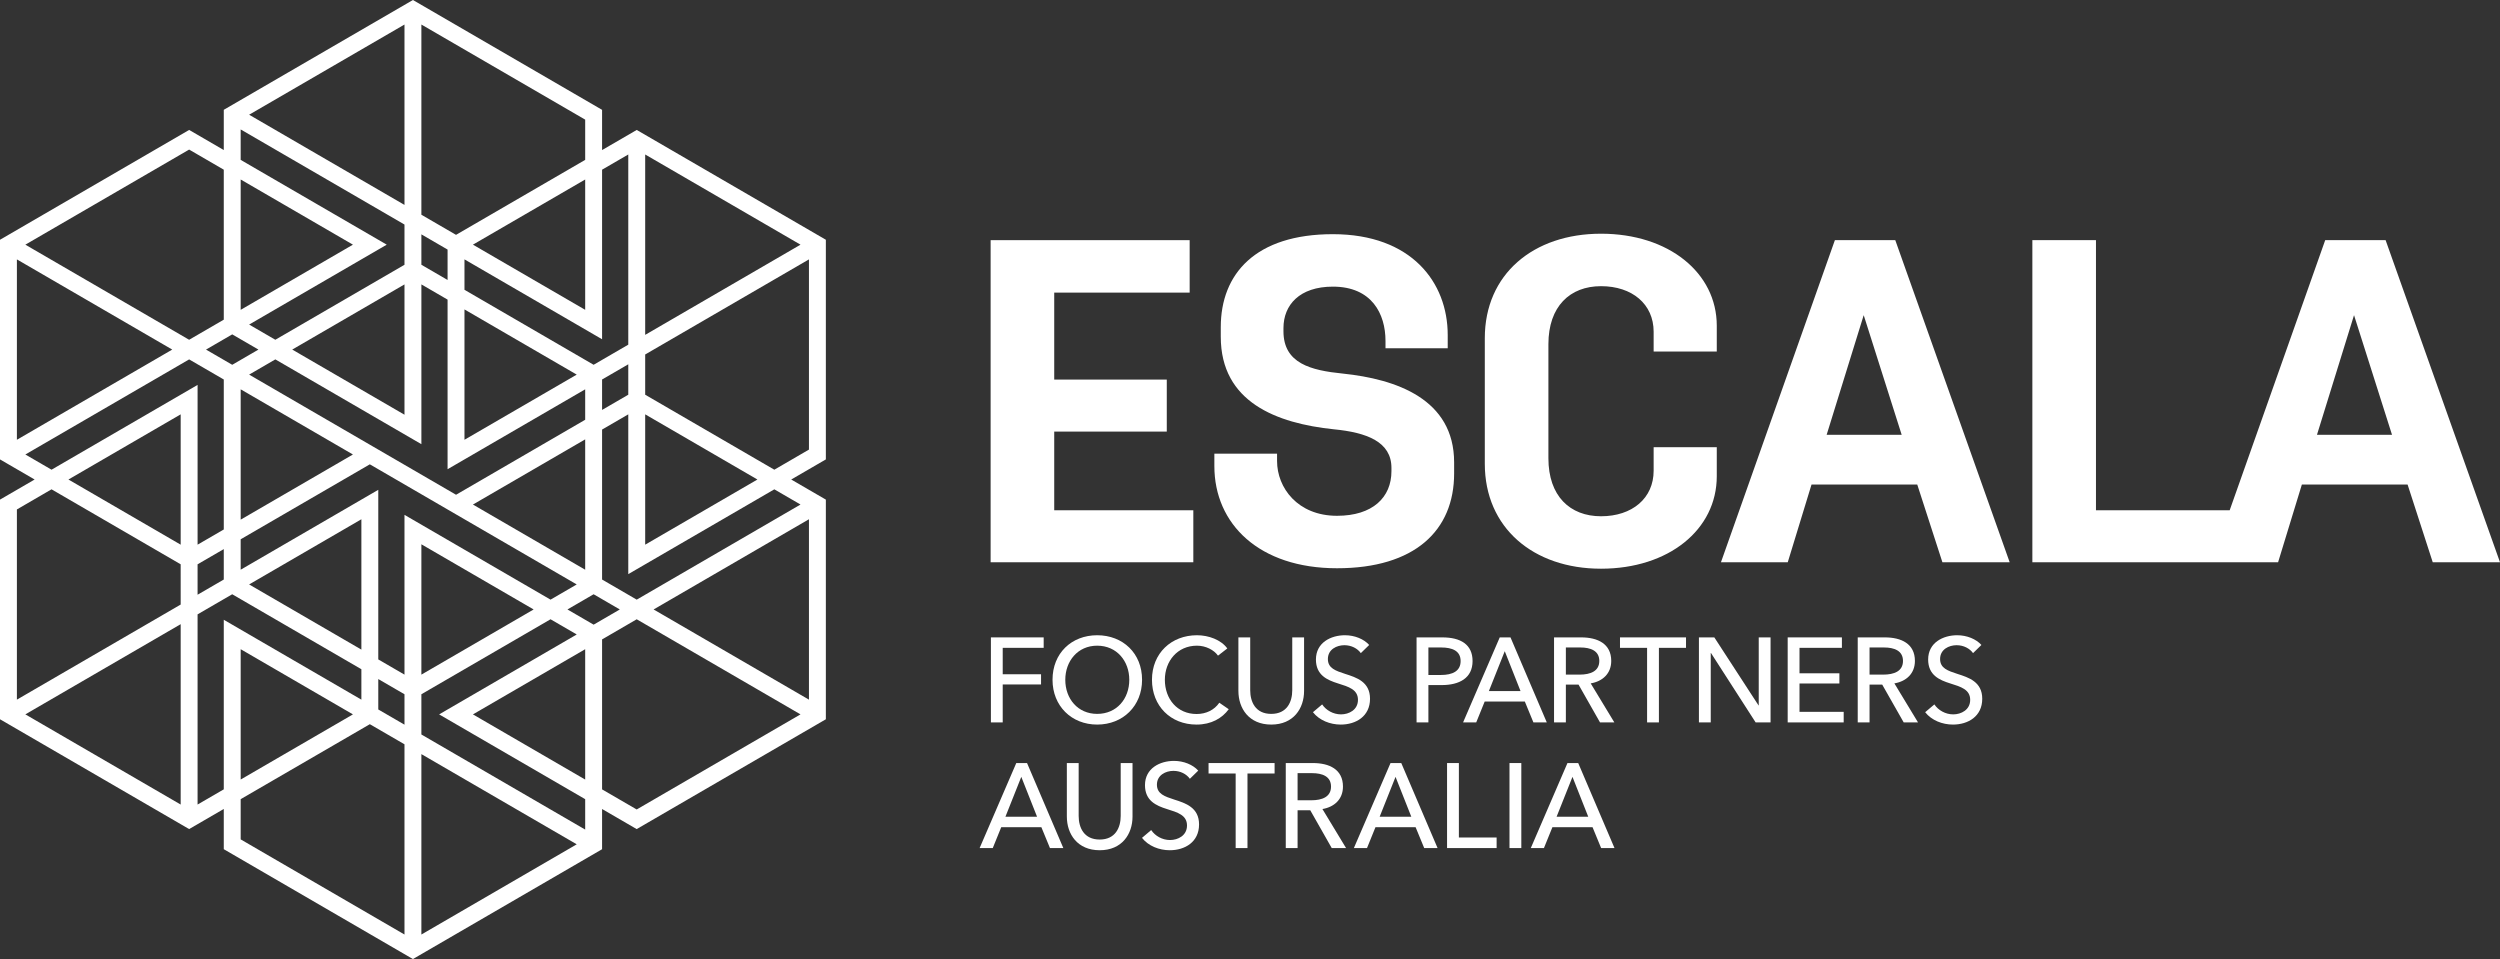 <svg width="232" height="89" viewBox="0 0 232 89" fill="none" xmlns="http://www.w3.org/2000/svg">
<rect x="0" y="0" width="232" height="89" fill="#333333" stroke="none"/>
<g clip-path="url(#clip0_428_1138)">
<path d="M76.639 22.249L59.089 12.059L55.873 13.926V10.193L38.32 0L20.767 10.19V13.925L17.553 12.058L0 22.25V42.633L3.214 44.499L0 46.364V66.748L17.551 76.938L20.766 75.072V78.805L38.319 89L55.873 78.807V75.076L59.084 76.94L76.639 66.748V46.364L73.425 44.499L76.639 42.633V22.249H76.639ZM59.873 14.336L74.287 22.706L59.873 31.075V14.336ZM59.873 38.451L70.288 44.499L59.873 50.546V38.451ZM55.873 15.747L58.304 14.336V31.985L55.088 33.852L43.103 26.893V24.07L55.873 31.484V15.747V15.747ZM58.304 33.806V36.63L55.873 38.041V35.217L58.304 33.806ZM43.888 46.822L54.305 40.773V52.871L43.888 46.822ZM53.52 34.764L43.103 40.811V28.715L53.52 34.764ZM43.888 22.704L54.305 16.657V28.752L43.888 22.704ZM39.104 2.277L54.305 11.102V14.836L42.319 21.794L39.104 19.927V2.277ZM39.104 21.748L41.535 23.16V25.982L39.105 24.571L39.104 21.748ZM39.104 41.219H39.105V26.393L41.535 27.805V43.544L54.305 36.129V38.953L42.321 45.913L23.119 34.764L25.55 33.351L39.104 41.219ZM22.335 36.129L32.751 42.177L22.335 48.224V36.129ZM27.12 32.44L37.536 26.393V38.486L27.12 32.44ZM37.536 2.277V19.016L23.119 10.646L37.536 2.277ZM22.335 12.012L37.536 20.838V24.571L25.55 31.53L23.12 30.119L35.889 22.705L22.334 14.836V12.012L22.335 12.012ZM22.335 16.657L32.752 22.705L22.335 28.753V16.657ZM21.551 31.03L23.983 32.441L21.551 33.853L19.119 32.442L21.55 31.03L21.551 31.03ZM20.766 15.746V29.665L17.551 31.531L2.352 22.706L17.552 13.88L20.765 15.747L20.766 15.746ZM1.568 24.072L15.983 32.441L1.568 40.811V24.072ZM16.767 74.662L2.352 66.293L16.767 57.923V74.661V74.662ZM16.767 56.102L1.568 64.927V47.276L4.782 45.409L16.766 52.368L16.767 56.102ZM16.767 50.547L6.351 44.499L16.767 38.451V50.547ZM4.783 43.588L2.353 42.177L17.552 33.352L20.767 35.218V49.135L18.336 50.546V35.719L4.783 43.588ZM20.766 50.957V53.78L18.335 55.191V52.368L20.766 50.957ZM20.766 73.251L18.335 74.662V57.013L21.549 55.147L33.536 62.105V64.928L20.766 57.514V73.251ZM23.118 54.236L33.536 48.187V60.284L23.118 54.236ZM32.752 66.295L22.335 72.341V60.246L32.752 66.295ZM37.536 86.724L22.335 77.895V74.162L34.321 67.205L37.536 69.071V86.724ZM37.536 67.25L35.104 65.839V63.016L37.536 64.427V67.25ZM37.536 47.778V62.606L35.104 61.194V45.454L22.334 52.869V50.046L34.32 43.089L53.519 54.237L51.09 55.647L37.535 47.778H37.536ZM49.521 56.558L39.104 62.606V50.51L49.521 56.558ZM39.104 86.724V69.982L53.52 78.352L39.104 86.724ZM54.305 76.986L39.104 68.16V64.426L51.09 57.468L53.521 58.879L40.751 66.295L54.305 74.164V76.985V76.986ZM54.305 72.344L43.888 66.295L54.305 60.246V72.344ZM55.089 57.969L52.659 56.558L55.088 55.147L57.518 56.558L55.089 57.969ZM59.085 75.119L55.873 73.255V59.336L59.087 57.469L74.286 66.294L59.085 75.119ZM75.071 63.98V64.928L60.655 56.558L75.071 48.186V63.98ZM74.287 46.82L59.087 55.647L55.873 53.781V39.863L58.304 38.451V53.279L71.857 45.41L74.287 46.82ZM75.071 41.722L71.857 43.588L59.873 36.63V32.896L75.071 24.071V41.722L75.071 41.722Z" fill="white"/>
<path d="M93.053 67.04H91.956V59.15H96.853V60.119H93.052V62.571H96.609V63.518H93.052V67.04H93.053Z" fill="white"/>
<path d="M101.818 67.241C99.436 67.241 97.674 65.513 97.674 63.084C97.674 60.621 99.436 58.95 101.818 58.95C104.2 58.95 105.984 60.621 105.984 63.084C105.984 65.513 104.212 67.241 101.818 67.241ZM101.818 59.919C100.011 59.919 98.859 61.357 98.859 63.084C98.859 64.845 100.023 66.249 101.818 66.249C103.635 66.249 104.798 64.845 104.798 63.084C104.798 61.357 103.646 59.919 101.818 59.919Z" fill="white"/>
<path d="M114.028 65.814C113.418 66.65 112.41 67.241 111.036 67.241C108.631 67.241 106.903 65.513 106.903 63.084C106.903 60.621 108.697 58.95 111.08 58.95C112.155 58.95 113.318 59.373 113.894 60.176L113.03 60.844C112.653 60.309 111.888 59.919 111.079 59.919C109.262 59.919 108.099 61.357 108.099 63.084C108.099 64.856 109.24 66.26 111.046 66.26C111.921 66.26 112.686 65.892 113.151 65.213L114.026 65.814H114.028Z" fill="white"/>
<path d="M114.923 64.12V59.15H116.02V64.054C116.02 65.135 116.507 66.249 117.97 66.249C119.433 66.249 119.921 65.135 119.921 64.054V59.15H121.018V64.12C121.018 65.736 120.043 67.241 117.971 67.241C115.899 67.241 114.924 65.737 114.924 64.12H114.923Z" fill="white"/>
<path d="M126.285 60.61C125.975 60.176 125.41 59.875 124.756 59.875C124.047 59.875 123.227 60.264 123.227 61.157C123.227 62.015 123.947 62.248 124.833 62.538C125.886 62.873 127.138 63.274 127.138 64.846C127.138 66.484 125.819 67.241 124.423 67.241C123.437 67.241 122.439 66.851 121.841 66.093L122.695 65.369C123.06 65.915 123.725 66.294 124.445 66.294C125.176 66.294 126.019 65.882 126.019 64.945C126.019 63.987 125.154 63.73 124.157 63.419C123.16 63.106 122.118 62.65 122.118 61.201C122.118 59.63 123.515 58.95 124.811 58.95C125.72 58.95 126.573 59.307 127.061 59.853L126.285 60.61Z" fill="white"/>
<path d="M131.457 59.15H133.851C135.546 59.15 136.654 59.808 136.654 61.346C136.654 62.928 135.424 63.575 133.796 63.575H132.555V67.04H131.457V59.15ZM132.555 62.638H133.718C134.793 62.638 135.546 62.282 135.546 61.346C135.546 60.399 134.771 60.086 133.74 60.086H132.555V62.638Z" fill="white"/>
<path d="M136.993 67.04H135.774L139.176 59.15H140.174L143.542 67.04H142.301L141.503 65.1H137.78L136.993 67.04ZM138.168 64.131H141.105L139.642 60.431L138.168 64.131Z" fill="white"/>
<path d="M145.313 67.04H144.215V59.15H146.731C148.248 59.15 149.523 59.729 149.523 61.334C149.523 62.493 148.736 63.229 147.617 63.418L149.811 67.039H148.481L146.487 63.529H145.312V67.039L145.313 67.04ZM145.313 62.605H146.575C147.606 62.605 148.415 62.282 148.415 61.334C148.415 60.387 147.606 60.086 146.653 60.086H145.312V62.605L145.313 62.605Z" fill="white"/>
<path d="M153.947 67.04H152.85V60.12H150.335V59.15H156.462V60.12H153.947V67.04Z" fill="white"/>
<path d="M163.189 65.458H163.211V59.15H164.308V67.04H162.923L158.779 60.599H158.757V67.04H157.66V59.15H159.089L163.189 65.458Z" fill="white"/>
<path d="M166.994 66.059H171.094V67.04H165.897V59.15H170.928V60.119H166.994V62.482H170.695V63.428H166.994V66.059Z" fill="white"/>
<path d="M173.494 67.04H172.397V59.15H174.912C176.43 59.15 177.704 59.729 177.704 61.334C177.704 62.493 176.918 63.229 175.798 63.418L177.992 67.039H176.663L174.668 63.529H173.494V67.039L173.494 67.04ZM173.494 62.605H174.757C175.788 62.605 176.597 62.282 176.597 61.334C176.597 60.387 175.788 60.086 174.835 60.086H173.494V62.605L173.494 62.605Z" fill="white"/>
<path d="M183.099 60.61C182.789 60.176 182.224 59.875 181.57 59.875C180.861 59.875 180.041 60.264 180.041 61.157C180.041 62.015 180.761 62.248 181.647 62.538C182.7 62.873 183.952 63.274 183.952 64.846C183.952 66.484 182.633 67.241 181.237 67.241C180.251 67.241 179.253 66.851 178.655 66.093L179.509 65.369C179.874 65.915 180.539 66.294 181.259 66.294C181.99 66.294 182.833 65.882 182.833 64.945C182.833 63.987 181.968 63.73 180.971 63.419C179.974 63.106 178.932 62.65 178.932 61.201C178.932 59.63 180.328 58.95 181.625 58.95C182.534 58.95 183.387 59.307 183.875 59.853L183.099 60.61Z" fill="white"/>
<path d="M92.128 78.701H90.909L94.311 70.811H95.309L98.677 78.701H97.436L96.638 76.762H92.915L92.128 78.701ZM93.303 75.793H96.239L94.776 72.092L93.303 75.793Z" fill="white"/>
<path d="M99.003 75.781V70.811H100.1V75.715C100.1 76.796 100.587 77.91 102.05 77.91C103.513 77.91 104.001 76.796 104.001 75.715V70.811H105.098V75.781C105.098 77.397 104.123 78.902 102.051 78.902C99.979 78.902 99.004 77.398 99.004 75.781H99.003Z" fill="white"/>
<path d="M110.42 72.272C110.11 71.837 109.546 71.536 108.892 71.536C108.183 71.536 107.362 71.926 107.362 72.818C107.362 73.676 108.083 73.91 108.969 74.2C110.021 74.534 111.273 74.935 111.273 76.507C111.273 78.145 109.954 78.902 108.558 78.902C107.572 78.902 106.575 78.513 105.977 77.754L106.83 77.03C107.196 77.576 107.86 77.955 108.58 77.955C109.312 77.955 110.154 77.543 110.154 76.607C110.154 75.648 109.289 75.391 108.292 75.08C107.295 74.768 106.254 74.311 106.254 72.862C106.254 71.291 107.65 70.611 108.946 70.611C109.855 70.611 110.708 70.968 111.196 71.514L110.42 72.272Z" fill="white"/>
<path d="M115.766 78.701H114.669V71.781H112.154V70.811H118.282V71.781H115.766V78.701Z" fill="white"/>
<path d="M120.417 78.701H119.319V70.811H121.835C123.353 70.811 124.627 71.391 124.627 72.995C124.627 74.154 123.84 74.89 122.721 75.079L124.915 78.701H123.585L121.591 75.19H120.416V78.701L120.417 78.701ZM120.417 74.266H121.679C122.71 74.266 123.519 73.943 123.519 72.996C123.519 72.048 122.71 71.748 121.757 71.748H120.416V74.267L120.417 74.266Z" fill="white"/>
<path d="M126.858 78.701H125.639L129.041 70.811H130.038L133.407 78.701H132.166L131.368 76.762H127.644L126.858 78.701ZM128.032 75.793H130.969L129.506 72.092L128.032 75.793Z" fill="white"/>
<path d="M135.384 77.72H138.886V78.701H134.287V70.811H135.384L135.384 77.72Z" fill="white"/>
<path d="M141.178 78.701H140.081V70.811H141.178V78.701Z" fill="white"/>
<path d="M143.277 78.701H142.058L145.46 70.811H146.458L149.826 78.701H148.585L147.787 76.762H144.064L143.277 78.701ZM144.452 75.793H147.389L145.926 72.092L144.452 75.793Z" fill="white"/>
<path d="M91.93 22.287H110.4V27.154H97.832V35.225H108.277V40.051H97.832V47.353H110.74V52.178H91.93V22.286L91.93 22.287Z" fill="white"/>
<path d="M112.694 42.101H118.511V42.784C118.511 45.261 120.421 47.866 124.073 47.866C127.385 47.866 129.126 46.157 129.126 43.724V43.425C129.126 40.991 126.833 40.136 123.775 39.838C118.468 39.283 113.288 37.318 113.288 31.255V30.358C113.288 25.405 116.515 21.732 123.691 21.732C130.994 21.732 134.348 26.216 134.348 31.084V32.322H128.574V31.639C128.574 29.119 127.3 26.6 123.691 26.6C120.591 26.6 119.105 28.308 119.105 30.443V30.742C119.105 33.731 121.652 34.371 124.624 34.67C129.55 35.183 134.943 37.019 134.943 42.912V43.937C134.943 49.232 131.291 52.734 124.073 52.734C116.855 52.734 112.693 48.634 112.693 43.253V42.101H112.694Z" fill="white"/>
<path d="M137.79 31.382C137.79 25.447 142.29 21.688 148.575 21.688C154.859 21.688 159.317 25.318 159.317 30.229V32.62H153.458V30.784C153.458 28.222 151.462 26.557 148.575 26.557C145.688 26.557 143.692 28.436 143.692 31.938V42.528C143.692 46.029 145.687 47.909 148.575 47.909C151.462 47.909 153.458 46.243 153.458 43.681V41.503H159.317V44.193C159.317 49.147 154.859 52.776 148.575 52.776C142.291 52.776 137.79 48.975 137.79 43.04V31.382Z" fill="white"/>
<path d="M170.277 22.287H175.882L186.498 52.178H180.255L177.92 44.962H168.111L165.904 52.178H159.704L170.277 22.287ZM176.476 40.349L172.952 29.247L169.513 40.349H176.476Z" fill="white"/>
<path d="M221.385 22.287H215.779L206.914 47.353H194.506V22.287H188.603V52.178H211.407L213.614 44.962H223.423L225.758 52.178H232L221.385 22.287ZM215.015 40.349L218.454 29.247L221.979 40.349H215.015Z" fill="white"/>
</g>
<defs>
<clipPath id="clip0_428_1138">
<rect width="232" height="89" fill="white"/>
</clipPath>
</defs>
</svg>
